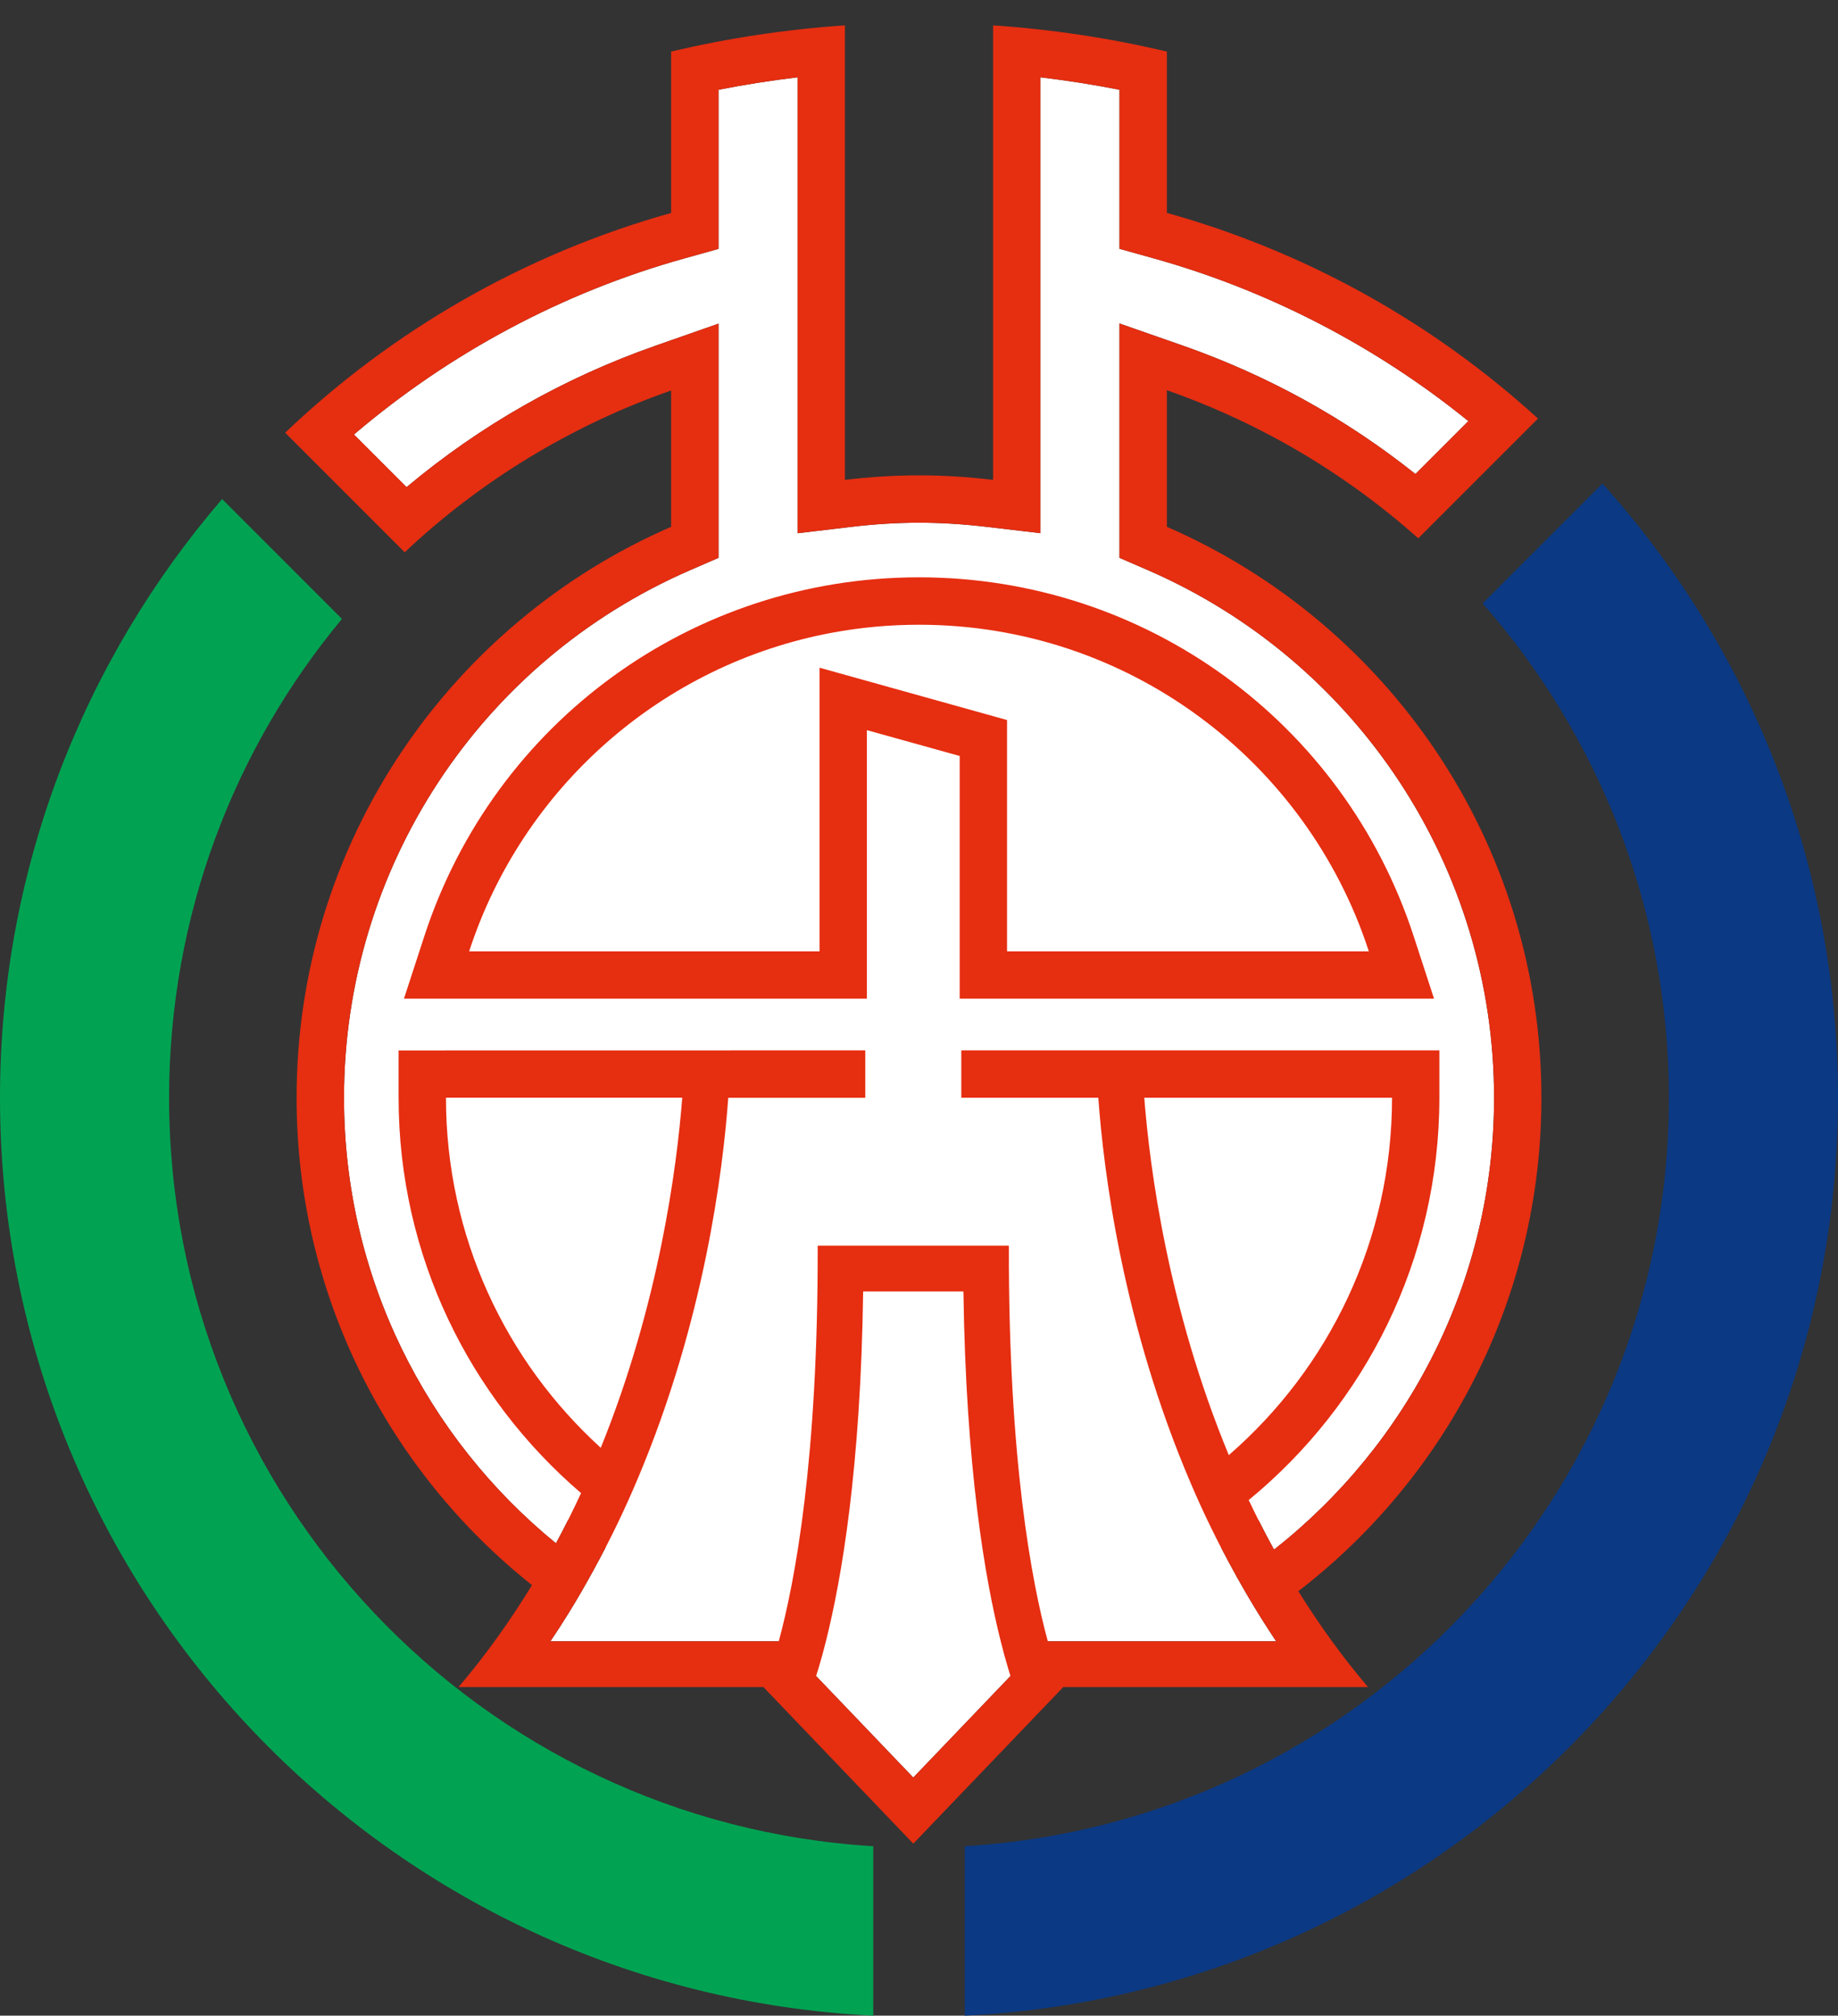 <?xml version="1.0" encoding="utf-8"?>
<!-- Generator: Adobe Illustrator 15.0.3, SVG Export Plug-In . SVG Version: 6.00 Build 0)  -->
<!DOCTYPE svg PUBLIC "-//W3C//DTD SVG 1.1//EN" "http://www.w3.org/Graphics/SVG/1.1/DTD/svg11.dtd">
<svg version="1.1" id="Ebene_1" xmlns="http://www.w3.org/2000/svg" xmlns:xlink="http://www.w3.org/1999/xlink" x="0px" y="0px"
	 width="251.125px" height="275.389px" viewBox="0 0 251.125 275.389" enable-background="new 0 0 251.125 275.389"
	 xml:space="preserve">
<rect x="0" y="0" width="251.125" height="275.389" fill="#333333" stroke="none"/>
<path fill="#0B3983" d="M251.125,149.984c0-32.268-12.184-61.682-32.186-83.924l-16.373,16.373
	c15.834,18.037,25.455,41.664,25.455,67.551c0,54.488-42.535,99.021-96.209,102.252v23.152
	C198.254,272.131,251.125,217.234,251.125,149.984z"/>
<path fill="#01A352" d="M23.104,149.984c0-24.877,8.871-47.678,23.615-65.426L30.344,68.186C11.447,90.16,0,118.729,0,149.984
	c0,67.25,52.869,122.146,119.312,125.404v-23.152C65.639,249.004,23.104,204.471,23.104,149.984z"/>
<path fill="#FFFFFF" d="M618.219,143.734h-24.688c0,0-0.166,50.67-30.883,86.763h124.268
	c-30.719-36.093-30.885-86.763-30.885-86.763h-24.688H618.219z"/>
<path fill="#FFFFFF" d="M174.072,211.714c18.28-14.39,30.061-36.71,30.061-61.729c0-31.3-18.561-59.59-47.28-72.08l-3.9-1.69v-32.02
	l8.62,3.01c11.62,4.07,22.3,9.97,31.82,17.56l7.229-7.23c-12.6-10.22-27.319-17.85-42.939-22.22l-4.73-1.32v-21.73
	c-3.569-0.7-7.18-1.27-10.8-1.7v62.28l-7.24-0.85c-3.199-0.38-6.35-0.58-9.35-0.58s-6.15,0.2-9.35,0.58l-7.24,0.86v-62.29
	c-3.63,0.43-7.23,1-10.8,1.7v21.74l-4.73,1.32c-16.53,4.62-31.99,12.88-45.08,24.04l7.19,7.19c10.05-8.43,21.46-14.92,34-19.32
	l8.62-3.02v32l-3.89,1.69c-28.73,12.49-47.28,40.78-47.28,72.08c0,24.52,11.3,46.46,28.96,60.87
	c0.571-1.059,1.119-2.121,1.652-3.183c1.655,1.32,3.358,2.582,5.122,3.763c-0.556,1.074-1.127,2.147-1.714,3.22
	c-1.04,1.89-2.12,3.78-3.28,5.65c-0.81,1.319-1.66,2.64-2.54,3.939h31.2l5.1,4.74l13.28,13.87l13.28-13.87l5.1-4.74h31.2
	c-0.72-1.06-1.399-2.14-2.08-3.21c-1.16-1.859-2.26-3.729-3.31-5.609c-0.734-1.319-1.438-2.643-2.122-3.966
	c1.762-1.178,3.463-2.437,5.116-3.754C172.642,209.047,173.336,210.385,174.072,211.714z"/>
<path fill="#E62E11" d="M195.933,136.445h-64.811v-33.16l-12.68-3.53v36.69h-63.25l2.76-8.47c9.55-29.37,36.72-49.1,67.61-49.1
	c30.89,0,58.06,19.73,67.61,49.1L195.933,136.445z M187.022,129.974c-8.43-25.9-32.75-44.62-61.46-44.62
	c-4.04,0-7.99,0.37-11.82,1.08c-23.42,4.33-42.4,21.28-49.64,43.54h47.87v-38.75l0.4,0.11l25.22,7.04v31.6H187.022z M82.083,197.805
	c7.99-19.73,10.41-38.46,11.13-47.83h-32.28v0.01C60.933,168.935,69.092,185.985,82.083,197.805z M190.192,149.985v-0.01h-33.85
	c0.739,9.529,3.229,28.729,11.55,48.83C181.543,186.954,190.192,169.485,190.192,149.985z M138.062,228.985
	c-0.13-0.43-0.28-0.89-0.42-1.39c-0.29-0.971-0.6-2.091-0.91-3.351c-2.16-8.54-4.76-23.7-5.1-47.8h-13.7
	c-0.33,24.09-2.94,39.26-5.09,47.8c-0.29,1.16-0.57,2.19-0.84,3.11c-0.17,0.59-0.34,1.13-0.5,1.63l1.45,1.51l11.83,12.36
	l11.83-12.36L138.062,228.985z M135.683,3.465c8.11,0.55,16.04,1.76,23.75,3.58v22.04c19.13,5.34,36.43,15.08,50.7,28.1
	l-16.36,16.36c-9.91-8.84-21.55-15.75-34.34-20.23v18.66c30.11,13.09,51.17,43.08,51.17,78.01c0,27.46-13.021,51.86-33.21,67.41
	c2.79,4.49,5.939,8.899,9.52,13.1h-33.979h-7.66l-20.49,21.391l-20.48-21.391h-6.11h-35.54c3.79-4.46,7.11-9.149,10.03-13.93
	c-19.59-15.58-32.16-39.61-32.16-66.58c0-34.93,21.06-64.92,51.17-78.01v-18.63c-13.68,4.8-26.06,12.36-36.4,22.11l-16.33-16.34
	c14.65-13.97,32.68-24.41,52.73-30.02V7.045c7.7-1.82,15.64-3.03,23.75-3.58v62.1c3.32-0.4,6.69-0.62,10.12-0.62
	c3.43,0,6.8,0.22,10.12,0.62V3.465z M152.952,12.264c-3.569-0.7-7.18-1.27-10.8-1.7v62.28l-7.24-0.85
	c-3.199-0.38-6.35-0.58-9.35-0.58s-6.15,0.2-9.35,0.58l-7.24,0.86v-62.29c-3.63,0.43-7.23,1-10.8,1.7v21.74l-4.73,1.32
	c-16.53,4.62-31.99,12.88-45.08,24.04l7.19,7.19c10.05-8.43,21.46-14.92,34-19.32l8.62-3.02v32l-3.89,1.69
	c-28.73,12.49-47.28,40.78-47.28,72.08c0,24.52,11.3,46.46,28.96,60.87c1.23-2.28,2.37-4.57,3.43-6.86
	c-15.24-13.05-24.93-32.42-24.93-54.01v-6.47l63.76-0.011v0.23v6.24v0.01h-18.72c-0.72,9.979-3.28,30.49-12.34,51.979
	c-0.84,1.99-1.73,3.99-2.69,5.99c-1.07,2.24-2.23,4.471-3.45,6.7c-1.04,1.89-2.12,3.78-3.28,5.65c-0.81,1.319-1.66,2.64-2.54,3.939
	h31.2c2.21-8.13,5.38-24.85,5.32-53.95c0-0.04,0.01-0.069,0.01-0.1h26.1c0,0.03,0.021,0.06,0.011,0.1
	c-0.061,29.101,3.109,45.82,5.319,53.95h31.2c-0.72-1.06-1.399-2.14-2.08-3.21c-1.16-1.859-2.26-3.729-3.31-5.609
	c-1.23-2.211-2.4-4.431-3.48-6.65c-0.97-1.98-1.88-3.97-2.729-5.96c-9.36-21.79-11.97-42.72-12.7-52.83h-18.72v-0.01v-6.24v-0.23
	h65.319v6.471c0,22.13-10.159,41.92-26.05,54.97c1.07,2.27,2.22,4.53,3.46,6.77c18.28-14.39,30.061-36.71,30.061-61.729
	c0-31.3-18.561-59.59-47.28-72.08l-3.9-1.69v-32.02l8.62,3.01c11.62,4.07,22.3,9.97,31.82,17.56l7.229-7.23
	c-12.6-10.22-27.319-17.85-42.939-22.22l-4.73-1.32V12.264z"/>
</svg>
